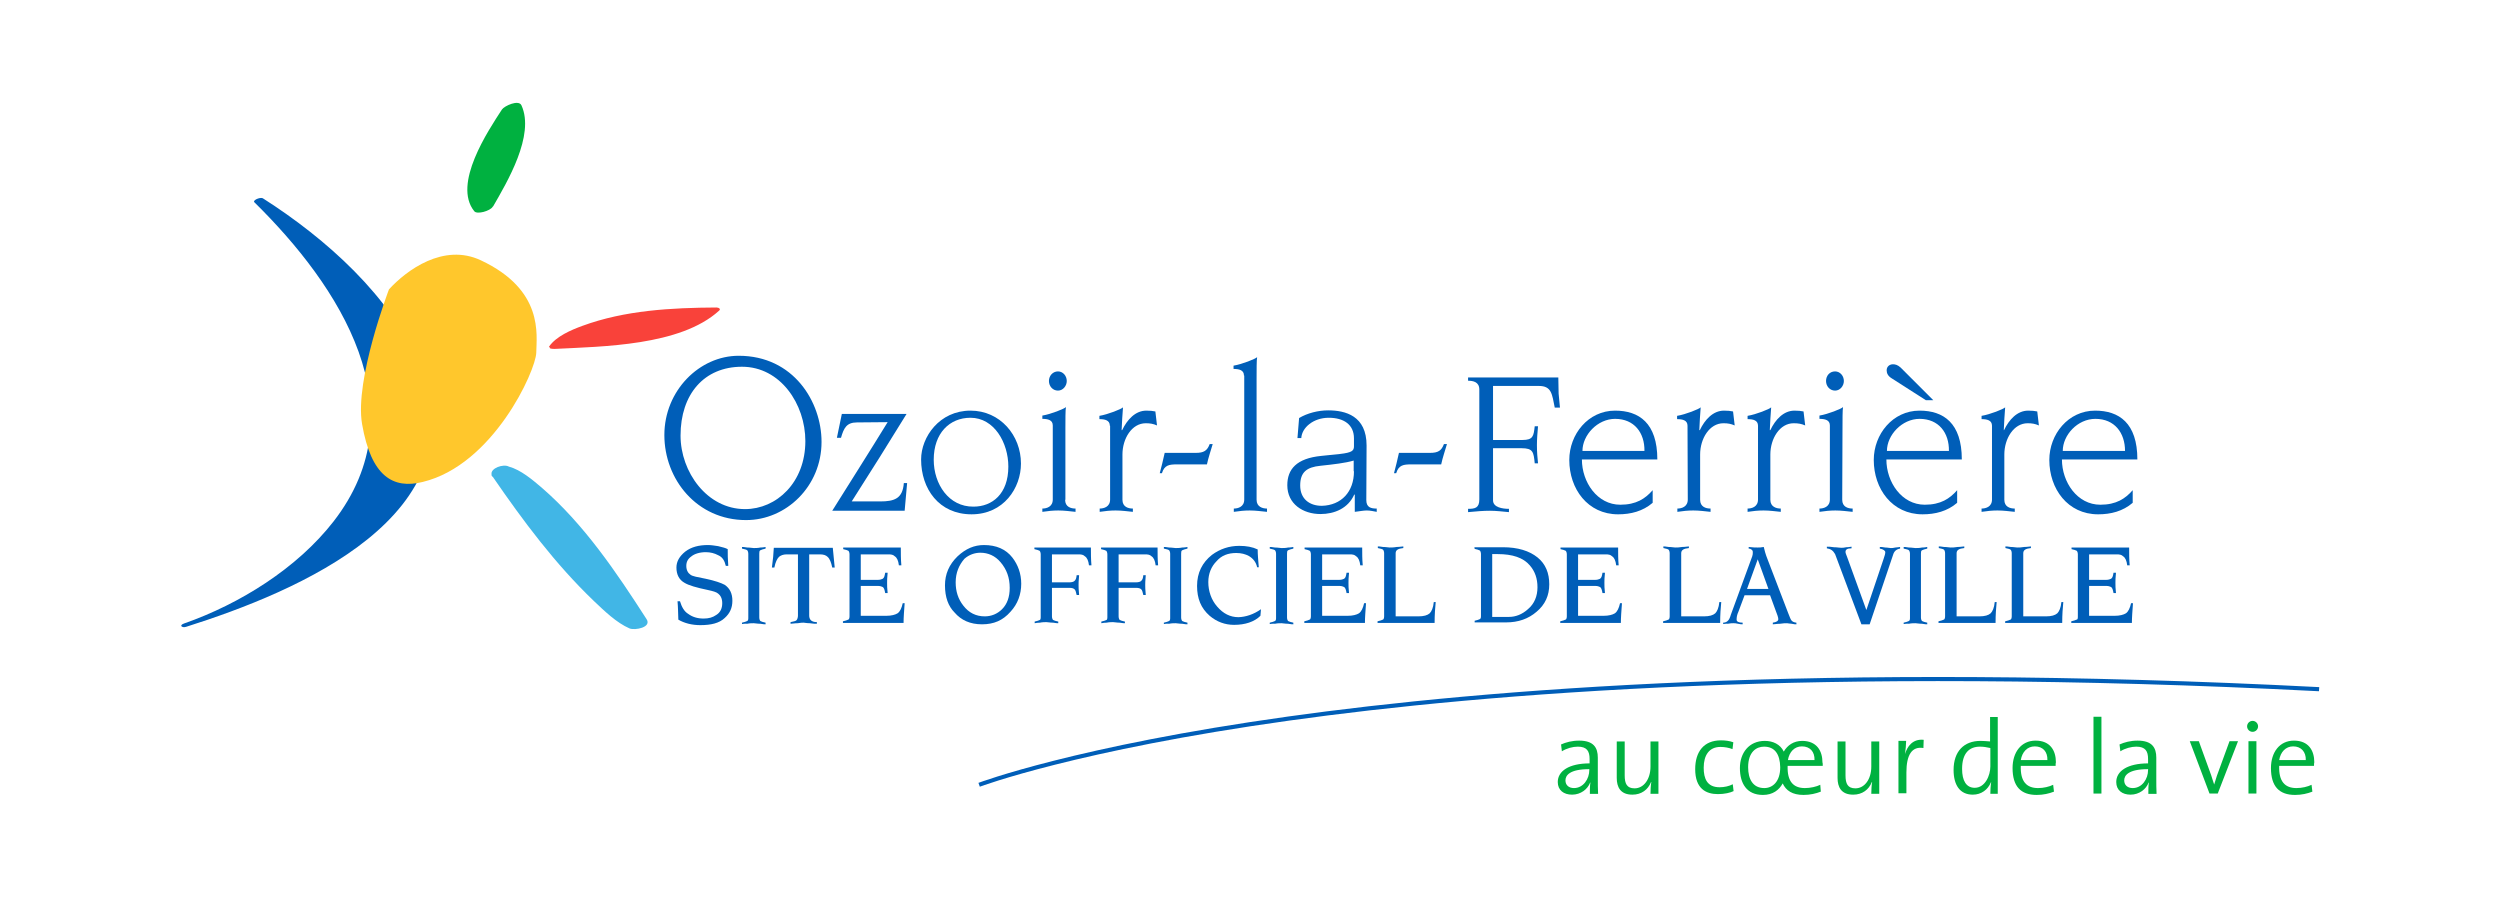<svg xmlns="http://www.w3.org/2000/svg" xmlns:xlink="http://www.w3.org/1999/xlink" id="Calque_1" x="0px" y="0px" viewBox="0 0 911.4 327.2" style="enable-background:new 0 0 911.4 327.2;" xml:space="preserve">
<style type="text/css">
	.st0{fill:#00B140;}
	.st1{fill:#005EB8;}
	.st2{fill:#F9423A;}
	.st3{fill:#41B6E6;}
	.st4{fill:#FFC72C;}
</style>
<g id="Logo_SEUL">
</g>
<g id="Logo_B">
</g>
<g id="Logo_A_au_coeur_de_la_vie">
	<g>
		<g>
			<g>
				<g>
					<g>
						<g>
							<path class="st0" d="M579.6,289.3c0-1.5,0-2.9,0.2-4h-0.1c-0.9,2.4-3.4,4.4-6.6,4.4c-3,0-5.2-1.6-5.2-4.6         c0-4,4.1-6.8,11.6-6.8v-1.6c0-2.9-1-4.5-4.3-4.5c-1.8,0-4.1,0.6-5.8,1.7l-0.3-2.5c1.8-0.8,4-1.4,6.6-1.4         c5.3,0,6.8,2.6,6.8,6.2v7.5c0,1.9,0,4,0.1,5.7h-3V289.3z M579.4,280.4c-7.2,0-8.7,2.3-8.7,4.1c0,1.7,1.2,2.8,3.1,2.8         c3.4,0,5.6-3.3,5.6-6.6L579.4,280.4L579.4,280.4z"></path>
							<path class="st0" d="M601.7,289.3c0-1.2,0.1-3.1,0.3-4.2h-0.1c-1.1,2.8-3.5,4.6-6.8,4.6c-4.4,0-5.7-2.8-5.7-6.1v-13.3h2.9         v12.4c0,3,0.8,4.7,3.6,4.7c3.4,0,5.8-3.4,5.8-7.9v-9.2h2.9v19.1h-2.9V289.3z"></path>
							<path class="st0" d="M626.3,289.5c-4.3,0-8.3-1.9-8.3-9.1c0-6.3,3.1-10.5,9.4-10.5c1.6,0,3.1,0.2,4.5,0.7l-0.3,2.5         c-1.3-0.5-2.8-0.8-4.4-0.8c-4.1,0-6.1,3-6.1,7.6c0,3.9,1.2,7.1,5.8,7.1c1.7,0,3.5-0.4,4.8-1.1l0.3,2.5         C630.8,289,628.7,289.5,626.3,289.5z"></path>
							<path class="st0" d="M664.5,279.2h-12.8c-0.2,5.7,2.1,8.1,6.3,8.1c2,0,4.2-0.5,5.6-1.2l0.2,2.5c-1.8,0.7-3.9,1.2-6.3,1.2         c-4.1,0-6.4-1.6-7.6-4.2c-1.3,2.4-3.6,4.2-7.2,4.2c-6,0-8.4-4.3-8.4-9.8s3.3-9.9,9.1-9.9c2.9,0,5.6,1.2,6.9,3.9         c1.3-2.3,3.6-3.9,6.7-3.9c5.3,0,7.4,3.6,7.4,7.9C664.5,278.1,664.5,278.6,664.5,279.2z M643.1,272.2c-2.8,0-5.8,1.9-5.8,7.5         c0,4.3,1.7,7.6,5.9,7.6c3,0,5.8-2.3,5.8-7.6C648.9,274.9,647,272.2,643.1,272.2z M656.9,272.1c-2.7,0-4.6,2-5.1,5h9.7         C661.6,274.1,659.9,272.1,656.9,272.1z"></path>
							<path class="st0" d="M682.2,289.3c0-1.2,0.1-3.1,0.3-4.2h-0.1c-1.1,2.8-3.5,4.6-6.8,4.6c-4.4,0-5.7-2.8-5.7-6.1v-13.3h2.9         v12.4c0,3,0.8,4.7,3.6,4.7c3.4,0,5.8-3.4,5.8-7.9v-9.2h2.9v19.1h-2.9V289.3z"></path>
							<path class="st0" d="M701.2,272.7c-4.2-0.7-6.2,2.5-6.2,8.9v7.6h-2.9v-19.1h2.8c0,1.3-0.2,3.1-0.4,4.8l0,0         c0.8-2.8,2.8-5.6,6.8-5.2L701.2,272.7z"></path>
							<path class="st0" d="M725.6,289.3c0-1.2,0.1-3,0.3-4.1h-0.1c-1.1,2.7-3.5,4.5-6.6,4.5c-4.7,0-7-3.5-7-9         c0-6.8,3.8-10.6,9.8-10.6c1.1,0,2.2,0.1,3.5,0.2v-8.9h2.8v28h-2.7V289.3z M725.6,272.7c-1.3-0.3-2.5-0.5-3.8-0.5         c-3.9,0-6.5,2.4-6.5,8.1c0,4.3,1.5,6.9,4.6,6.9c3.8,0,5.7-4.5,5.7-7.8V272.7z"></path>
							<path class="st0" d="M749.4,279.2h-12.7c-0.2,5.7,2.1,8.1,6.3,8.1c2,0,4.1-0.5,5.5-1.2l0.3,2.5c-1.8,0.7-3.9,1.2-6.3,1.2         c-5.8,0-8.8-3.1-8.8-9.8c0-5.7,3.1-10,8.4-10c5.3,0,7.4,3.6,7.4,7.9C749.4,278.1,749.4,278.6,749.4,279.2z M741.8,272.1         c-2.7,0-4.6,2-5.1,5h9.7C746.5,274.1,744.8,272.1,741.8,272.1z"></path>
							<rect x="763.2" y="261.3" class="st0" width="2.9" height="28"></rect>
							<path class="st0" d="M783.2,289.3c0-1.5,0-2.9,0.2-4h-0.1c-0.9,2.4-3.4,4.4-6.6,4.4c-3,0-5.2-1.6-5.2-4.6         c0-4,4.1-6.8,11.6-6.8v-1.6c0-2.9-1-4.5-4.3-4.5c-1.8,0-4.1,0.6-5.8,1.7l-0.3-2.5c1.8-0.8,4-1.4,6.6-1.4         c5.3,0,6.8,2.6,6.8,6.2v7.5c0,1.9,0,4,0.1,5.7h-3V289.3z M783.1,280.4c-7.2,0-8.7,2.3-8.7,4.1c0,1.7,1.2,2.8,3.1,2.8         c3.4,0,5.6-3.3,5.6-6.6L783.1,280.4L783.1,280.4z"></path>
							<path class="st0" d="M808.5,289.3h-3l-7.2-19.1h3.3l4.5,12.4c0.4,1.2,0.7,2.3,1.1,3.4l0,0c0.3-1,0.7-2.2,1-3.2l4.6-12.6h3.1         L808.5,289.3z"></path>
							<path class="st0" d="M823.2,264.8c0-1.1-0.9-2-2-2s-2,0.9-2,2s0.9,2,2,2S823.2,265.9,823.2,264.8z M822.6,289.3v-19.1h-2.9         v19.1H822.6z"></path>
							<path class="st0" d="M843.6,279.2h-12.7c-0.2,5.7,2.1,8.1,6.3,8.1c2,0,4.1-0.5,5.5-1.2l0.3,2.5c-1.8,0.7-3.9,1.2-6.3,1.2         c-5.8,0-8.8-3.1-8.8-9.8c0-5.7,3.1-10,8.4-10c5.3,0,7.4,3.6,7.4,7.9C843.6,278.1,843.6,278.6,843.6,279.2z M836,272.1         c-2.7,0-4.6,2-5.1,5h9.7C840.7,274.1,838.9,272.1,836,272.1z"></path>
							<path class="st1" d="M357.2,286.8l-0.5-1.4c0.3-0.1,35.5-13.4,113-24.2c71.5-10,194.7-20,375.8-10.7l-0.1,1.5         c-180.8-9.3-303.9,0.7-375.4,10.7C392.6,273.5,357.5,286.7,357.2,286.8z"></path>
						</g>
					</g>
				</g>
			</g>
			<g>
				<g>
					<g>
						<path class="st1" d="M153.1,133.4c-10.4-25.3-34.4-46.5-57.1-61c-0.7-0.7-3.4,0.3-3.4,1.1c0,0.1,0,0.2,0.1,0.2        c31.2,30.7,60.5,75.7,28.9,116.4c-13.3,17.1-34.2,30.1-54.5,37.2c-2,0.7-0.7,1.7,0.8,1.2C108.3,215.7,175.5,187.8,153.1,133.4        "></path>
						<path class="st2" d="M261.2,112.1c-16.4,0.1-33.4,1-48.9,6.7c-4.1,1.5-9.5,3.8-12.1,7.5c-0.1,0.1,0,0.2,0.2,0.3        c-0.1,0.4,0.3,0.6,1.8,0.6c17.4-0.9,45.8-1.1,59.9-13.9C263,112.6,261.9,112.1,261.2,112.1"></path>
						<path class="st0" d="M190.1,38.4c-1-2.2-6.2,0.2-7.1,1.5c-5,7.7-18.1,27.2-10.1,37.1c1,1.3,5.8-0.1,6.7-1.6        c0.1-0.1,0.1-0.2,0.2-0.2C184.8,66.5,195.1,49.3,190.1,38.4"></path>
						<path class="st3" d="M235.7,225.7c-11-17.1-22.8-34.6-38.3-48c-3.3-2.8-7.5-6.4-11.9-7.6c-2-1.1-6.7,0.6-6.3,2.8        c-0.1,0.4,0.1,0.7,0.5,1c11,16,22.7,31.7,36.8,45.2c3.8,3.6,8.2,7.9,13,10C231.5,229.9,237.7,228.7,235.7,225.7"></path>
						<path class="st4" d="M175.3,94.9c-13.6-6.4-27.1,3.6-33.5,10.6c0,0-12.6,33-9.8,49.1c3.3,19.1,11.3,23.8,22.1,21.1        c25.7-6.2,41.2-40.5,41.4-47.1C195.6,122,198.3,105.7,175.3,94.9"></path>
						<path class="st1" d="M248.1,158.8c0-15.1,8.6-25.1,22.4-25.1c14,0,23.1,13.6,23.1,27.1c0,15.1-10.5,24.8-22,24.8        C257.8,185.6,248.1,172.1,248.1,158.8 M242.2,158.6c0,16.1,11.8,31,29.8,31c14.6,0,27.5-12.3,27.5-28.5        c0-14.6-10.2-31.4-30.2-31.4C255,129.7,242.2,142.4,242.2,158.6"></path>
						<path class="st1" d="M312.4,154c-3.8,0-4.8,2.1-5.8,5.6h-1.5l1.8-8.7h23.6c-6.4,10.4-13.2,21.3-20,31.9h10.4        c5.1,0,8.2-1,8.6-6.7h1.2l-0.9,10.1h-26.4c6.7-10.7,13.7-21.7,20.2-32.3L312.4,154L312.4,154z"></path>
						<path class="st1" d="M340.4,167.6c0-9.7,5.8-15.3,13.4-15.3c8.7,0,13.8,9.2,13.8,17.8c0,10-5.9,14.6-12.7,14.6        C345.9,184.8,340.4,176.5,340.4,167.6 M335.8,167.5c0,10.7,6.5,20,18.4,20c11.7,0,18-9.6,18-18.5c0-10.3-7.6-19.3-18.4-19.3        C342.5,149.7,335.8,159.3,335.8,167.5"></path>
						<path class="st1" d="M388.3,182.2c0,2.6,2.1,3.2,3.8,3.2v1.2c-2-0.2-4.1-0.5-6.3-0.5c-1.9,0-3.9,0.2-5.8,0.5v-1.2        c1.5,0,3.8-0.6,3.8-3.3v-27c0-2-1.8-2.4-3.8-2.4v-1.2c3.1-0.5,8.1-2.5,8.6-3.1c-0.2,0.9-0.2,4.8-0.2,7.9v25.9H388.3z         M385.7,135.4c1.8,0,3.2,1.6,3.2,3.5c0,1.8-1.4,3.5-3.2,3.5c-1.9,0-3.3-1.6-3.3-3.5C382.4,137,383.8,135.4,385.7,135.4"></path>
						<path class="st1" d="M404.6,155.2c0-2-1.8-2.4-3.8-2.4v-1.2c3.1-0.5,8.1-2.5,8.6-3.1c-0.2,2.7-0.4,5.5-0.5,8.3h0.2        c1.8-3.8,4.8-7.1,8.8-7.1c1.3,0,2.4,0.1,3.3,0.3l0.6,5.1c-1.4-0.6-2.5-0.8-4.1-0.8c-5.1,0-8.5,5.6-8.5,11.4v16.5        c0,2.6,2.1,3.2,3.8,3.2v1.2c-2-0.2-4.1-0.5-6.3-0.5c-1.9,0-3.9,0.2-5.8,0.5v-1.2c1.5,0,3.8-0.6,3.8-3.3v-26.9H404.6z"></path>
						<path class="st1" d="M429.1,169.3c-2.8,0-4.6,0.2-5.5,3.2h-0.8c0.6-2.3,1.3-5,1.8-7.4h11.3c3,0,4.2-0.8,5.1-3.2h1.1        c-0.6,2.1-1.6,5-2.1,7.4H429.1z"></path>
						<path class="st1" d="M453.5,136.9c0-2-1.8-2.4-3.8-2.4v-1.2c3.1-0.5,8.1-2.5,8.6-3.1c-0.2,0.9-0.2,4.8-0.2,7.9v44.1        c0,2.6,2.2,3.2,3.8,3.2v1.2c-2-0.2-4.2-0.5-6.3-0.5c-1.9,0-3.9,0.2-5.8,0.5v-1.2c1.5,0,3.8-0.6,3.8-3.3v-45.2H453.5z"></path>
						<path class="st1" d="M493.6,171.8c0,7.5-4.6,12.4-11.7,12.6c-4.6,0-7.9-2.6-7.9-7.4c0-4.9,2.4-6.7,7.4-7.2        c4.7-0.5,9.1-1,12.1-1.9v3.9H493.6z M498.2,162.4c0-10.8-7.7-12.8-14-12.8c-3.6,0-7.6,1-10.6,2.8l-0.6,7.3h1.4        c0.2-3.8,4.4-7.4,10-7.4c5.5,0,9.2,2.5,9.2,7.5v2.9c0,1.6-0.7,2.3-5.1,2.8l-6.8,0.7c-9.1,0.9-12.4,4.9-12.4,10.7        c0,6.8,5.7,10.5,12.1,10.5c5.1,0,10.1-2.1,12.3-7.1h0.2v6.3c1.8-0.2,3.1-0.5,4.4-0.5c1.2,0,2.5,0.3,3.6,0.5v-1.2        c-2.1,0-3.8-0.4-3.8-3.1L498.2,162.4L498.2,162.4z"></path>
						<path class="st1" d="M514.5,169.3c-2.8,0-4.6,0.2-5.5,3.2h-0.8c0.6-2.3,1.3-5,1.8-7.4h11.3c3,0,4.2-0.8,5.1-3.2h1.1        c-0.6,2.1-1.6,5-2.1,7.4H514.5z"></path>
						<path class="st1" d="M539.3,142c0-2.8-2.3-3.2-4.1-3.2v-1.2h32.9c0.2,8.9-0.1,3.1,0.6,11h-1.9c-1-4.9-1.1-7.9-5.8-7.9h-16.7        v19.7H555c3.9,0,4.1-1.4,4.5-5h1.2c-0.2,2.2-0.4,4.7-0.4,6.9c0,2.6,0.2,4.6,0.4,6.6h-1.2c-0.4-4.1-0.6-5.5-4.8-5.5h-10.4v19        c0,2.6,3.5,3.1,5.8,3.1v1.2c-2.3-0.2-4.6-0.5-6.9-0.5c-2.5,0-4.8,0.2-8,0.5v-1.2c2.5,0,4.1-0.3,4.1-3.4L539.3,142L539.3,142z"></path>
						<path class="st1" d="M576.9,164.4c0-5.8,5.5-11.7,11.9-11.7c7,0,10.8,5.1,10.7,11.7H576.9z M602.5,178.7        c-2.7,3.1-6,5.3-11.8,5.3c-8.4,0-14-8.2-14-16.5h27.5c0-13.3-6.7-17.8-15.4-17.8c-9.8,0-16.7,8.6-16.7,18        c0,10.5,6.7,19.8,17.8,19.8c4.6,0,9-1.1,12.6-4.2L602.5,178.7L602.5,178.7z"></path>
						<path class="st1" d="M615.2,155.2c0-2-1.8-2.4-3.8-2.4v-1.2c3.1-0.5,8.1-2.5,8.6-3.1c-0.2,2.7-0.4,5.5-0.5,8.3h0.2        c1.8-3.8,4.8-7.1,8.8-7.1c1.3,0,2.4,0.1,3.3,0.3l0.6,5.1c-1.4-0.6-2.5-0.8-4.1-0.8c-5.1,0-8.5,5.6-8.5,11.4v16.5        c0,2.6,2.1,3.2,3.8,3.2v1.2c-2-0.2-4.1-0.5-6.3-0.5c-1.9,0-3.9,0.2-5.8,0.5v-1.2c1.5,0,3.8-0.6,3.8-3.3L615.2,155.2        L615.2,155.2z"></path>
						<path class="st1" d="M640.9,155.2c0-2-1.8-2.4-3.8-2.4v-1.2c3.1-0.5,8.1-2.5,8.6-3.1c-0.2,2.7-0.4,5.5-0.5,8.3h0.2        c1.8-3.8,4.8-7.1,8.8-7.1c1.3,0,2.4,0.1,3.3,0.3l0.6,5.1c-1.4-0.6-2.5-0.8-4.2-0.8c-5.1,0-8.5,5.6-8.5,11.4v16.5        c0,2.6,2.2,3.2,3.8,3.2v1.2c-2-0.2-4.1-0.5-6.3-0.5c-1.9,0-3.9,0.2-5.8,0.5v-1.2c1.5,0,3.8-0.6,3.8-3.3L640.9,155.2        L640.9,155.2z"></path>
						<path class="st1" d="M671.6,182.2c0,2.6,2.1,3.2,3.8,3.2v1.2c-2-0.2-4.1-0.5-6.3-0.5c-1.9,0-3.9,0.2-5.8,0.5v-1.2        c1.5,0,3.8-0.6,3.8-3.3v-27c0-2-1.8-2.4-3.8-2.4v-1.2c3.1-0.5,8.1-2.5,8.6-3.1c-0.2,0.9-0.2,4.8-0.2,7.9L671.6,182.2        L671.6,182.2z M669,135.4c1.8,0,3.2,1.6,3.2,3.5c0,1.8-1.4,3.5-3.2,3.5c-1.9,0-3.3-1.6-3.3-3.5S667,135.4,669,135.4"></path>
						<path class="st1" d="M687.9,164.4c0-5.8,5.5-11.7,11.9-11.7c7,0,10.8,5.1,10.7,11.7H687.9z M702.1,145.9h2.7L692.9,134        c-1.1-1-2-1.2-2.8-1.2c-1.2,0-2.3,0.8-2.3,2.2c0,1.1,0.5,2.1,1.8,2.9L702.1,145.9z M713.5,178.7c-2.7,3.1-6,5.3-11.8,5.3        c-8.4,0-14-8.2-14-16.5h27.5c0-13.3-6.7-17.8-15.4-17.8c-9.8,0-16.7,8.6-16.7,18c0,10.5,6.7,19.8,17.8,19.8        c4.6,0,9-1.1,12.6-4.2L713.5,178.7L713.5,178.7z"></path>
						<path class="st1" d="M726.2,155.2c0-2-1.8-2.4-3.8-2.4v-1.2c3.1-0.5,8.1-2.5,8.6-3.1c-0.2,2.7-0.4,5.5-0.5,8.3h0.1        c1.8-3.8,4.8-7.1,8.8-7.1c1.3,0,2.4,0.1,3.3,0.3l0.6,5.1c-1.4-0.6-2.5-0.8-4.1-0.8c-5.1,0-8.5,5.6-8.5,11.4v16.5        c0,2.6,2.1,3.2,3.8,3.2v1.2c-2-0.2-4.1-0.5-6.3-0.5c-1.9,0-3.9,0.2-5.8,0.5v-1.2c1.5,0,3.8-0.6,3.8-3.3L726.2,155.2        L726.2,155.2z"></path>
						<path class="st1" d="M752,164.4c0-5.8,5.4-11.7,11.9-11.7c7,0,10.8,5.1,10.8,11.7H752z M777.5,178.7c-2.7,3.1-6,5.3-11.8,5.3        c-8.4,0-14-8.2-14-16.5h27.5c0-13.3-6.7-17.8-15.4-17.8c-9.8,0-16.7,8.6-16.7,18c0,10.5,6.7,19.8,17.8,19.8        c4.6,0,9-1.1,12.6-4.2L777.5,178.7L777.5,178.7z"></path>
					</g>
				</g>
			</g>
		</g>
		<g>
			<path class="st1" d="M247,219.2h0.9c0.6,2,1.5,3.7,3,4.6c1.5,1.1,3.3,1.7,5.6,1.7c1.9,0,3.3-0.4,4.6-1.3c1.5-0.9,2.2-2.4,2.2-4.3     c0-1.7-0.6-2.8-1.5-3.5c-0.7-0.6-1.9-0.9-3.7-1.3c-4.3-0.9-7-1.7-8.5-2.6c-2-1.1-3-3-3-5.6c0-2.2,1.1-4.1,3.2-5.8     c2.2-1.7,5-2.4,8.3-2.4c1.1,0,2.4,0.2,3.7,0.4c1.7,0.4,2.8,0.7,3.5,1.1c0,1.7,0,3.7,0.2,6.1h-0.9c-0.4-1.7-1.1-3.2-2.8-3.9     c-1.3-0.7-2.8-1.1-4.5-1.1c-2.2,0-4.1,0.6-5.2,1.5c-1.3,0.9-1.9,2-1.9,3.5c0,1.5,0.6,2.6,1.5,3.2c0.7,0.6,2.6,0.9,5.6,1.5     c3.3,0.7,5.6,1.5,6.9,2.2c1.9,1.3,2.8,3.2,2.8,5.8c0,2.6-0.9,4.6-2.8,6.3c-2,1.9-5,2.6-8.9,2.6c-3,0-5.8-0.7-8-2     C247.2,223.6,247.2,221.4,247,219.2z"></path>
			<path class="st1" d="M270.5,227.5V227c0.9-0.2,1.5-0.4,1.9-0.6c0.4-0.2,0.4-0.7,0.4-1.3v-23.2c0-0.6-0.2-1.1-0.4-1.3     c-0.2-0.2-0.9-0.4-1.9-0.6v-0.6c0.2,0,0.9,0,1.9,0.2c1.1,0,1.9,0.2,2.4,0.2c0.6,0,1.5,0,2.4-0.2c1.1,0,1.7-0.2,1.9-0.2v0.6     c-0.9,0.2-1.5,0.4-1.9,0.6c-0.4,0.2-0.4,0.7-0.4,1.3v23.2c0,0.6,0.2,1.1,0.4,1.3c0.4,0.2,0.9,0.4,1.9,0.6v0.6     c-0.2,0-0.9,0-1.9-0.2c-1.1,0-1.9-0.2-2.4-0.2c-0.6,0-1.5,0-2.4,0.2C271.5,227.3,270.7,227.5,270.5,227.5z"></path>
			<path class="st1" d="M290.9,224.4v-22.3h-4.1c-1.3,0-2.2,0.4-2.8,0.9c-0.7,0.7-1.3,1.9-1.7,3.9h-0.9c0.4-2.8,0.6-5.2,0.7-7.2     h21.5c0.2,1.9,0.4,4.3,0.7,7.2h-0.9c-0.4-1.9-0.9-3.2-1.7-3.9c-0.6-0.6-1.5-0.9-2.8-0.9H295v22.3c0,0.7,0.2,1.3,0.6,1.7     c0.4,0.4,1.1,0.7,2.2,0.7v0.6c-0.6,0-1.5,0-2.6-0.2c-1.1,0-1.9-0.2-2.2-0.2c-0.4,0-1.1,0-2.2,0.2c-1.1,0-2,0.2-2.6,0.2v-0.6     c1.1-0.2,1.9-0.4,2.2-0.7C290.7,225.7,290.9,225.1,290.9,224.4z"></path>
			<path class="st1" d="M309.7,224.7v-22.6c0-0.6-0.2-1.1-0.4-1.3c-0.4-0.2-0.9-0.4-1.9-0.6v-0.6h21c0,2.2,0,4.3,0.2,6.5h-0.9     c-0.2-1.7-0.7-2.8-1.5-3.3c-0.6-0.6-1.3-0.7-2.4-0.7h-10v9.3h6.1c0.9,0,1.5-0.2,1.9-0.4c0.6-0.4,0.7-1.1,0.9-2.2h0.9     c-0.2,1.7-0.2,3-0.2,3.7c0,0.9,0,2,0.2,3.7h-0.9c-0.2-1.1-0.4-1.9-0.9-2.2c-0.4-0.2-0.9-0.4-1.9-0.4h-6.1v10.9h9.3     c1.9,0,3.3-0.4,4.1-0.9c0.9-0.6,1.5-1.9,1.9-3.7h0.7c-0.2,2.8-0.4,5.2-0.4,7.2h-22.1v-0.6c0.9-0.2,1.5-0.4,1.9-0.6     C309.5,225.9,309.7,225.3,309.7,224.7z"></path>
			<path class="st1" d="M344.5,213.4c0-4.1,1.5-7.6,4.6-10.6c3-2.8,6.1-4.1,9.6-4.1c4.5,0,8,1.5,10.4,4.6c2,2.6,3.2,5.8,3.2,9.5     c0,3.9-1.3,7.4-3.9,10.2c-2.8,3.2-6.1,4.6-10.4,4.6c-4.3,0-7.6-1.5-10-4.3C345.7,221,344.5,217.7,344.5,213.4z M348.4,212.3     c0,3.3,0.9,6.1,2.8,8.5c2,2.6,4.6,3.9,7.8,3.9c2.4,0,4.6-0.9,6.3-2.6c1.9-1.9,2.8-4.5,2.8-7.8c0-3.7-1.1-6.7-3.3-9.3     c-2-2.4-4.6-3.5-7.4-3.5c-2,0-4.1,0.7-5.8,2.2C349.6,206,348.4,208.8,348.4,212.3z"></path>
			<path class="st1" d="M379.4,225.1v-23c0-0.6-0.2-1.1-0.4-1.3c-0.4-0.2-0.9-0.4-1.9-0.6v-0.6h20.6c0,2.2,0,4.3,0.2,6.5H397     c-0.2-1.7-0.7-2.8-1.5-3.3c-0.6-0.6-1.3-0.7-2.4-0.7h-9.6v10.2h6.3c0.9,0,1.7-0.2,2-0.6c0.4-0.4,0.6-0.9,0.7-2h0.9     c-0.2,1.9-0.2,3.2-0.2,3.5c0,0.6,0,1.9,0.2,3.7h-0.9c-0.2-0.9-0.4-1.7-0.7-2c-0.4-0.4-0.9-0.6-2-0.6h-6.3v10.4     c0,0.6,0.2,1.1,0.4,1.3c0.4,0.2,0.9,0.4,1.9,0.6v0.6c-0.2,0-0.9,0-1.9-0.2c-1.1,0-1.9-0.2-2.4-0.2c-0.6,0-1.5,0-2.4,0.2     c-1.1,0-1.7,0.2-1.9,0.2v-0.6c0.9-0.2,1.5-0.4,1.9-0.6C379.2,226,379.4,225.7,379.4,225.1z"></path>
			<path class="st1" d="M403.7,225.1v-23c0-0.6-0.2-1.1-0.4-1.3c-0.4-0.2-0.9-0.4-1.9-0.6v-0.6h20.6c0,2.2,0,4.3,0.2,6.5h-0.9     c-0.2-1.7-0.7-2.8-1.5-3.3c-0.6-0.6-1.3-0.7-2.4-0.7h-9.6v10.2h6.3c0.9,0,1.7-0.2,2-0.6c0.4-0.4,0.6-0.9,0.7-2h0.9     c-0.2,1.9-0.2,3.2-0.2,3.5c0,0.6,0,1.9,0.2,3.7h-0.9c-0.2-0.9-0.4-1.7-0.7-2c-0.4-0.4-0.9-0.6-2-0.6h-6.3v10.4     c0,0.6,0.2,1.1,0.4,1.3c0.4,0.2,0.9,0.4,1.9,0.6v0.6c-0.2,0-0.9,0-1.9-0.2c-1.1,0-1.9-0.2-2.4-0.2s-1.5,0-2.4,0.2     c-1.1,0-1.7,0.2-1.9,0.2v-0.6c0.9-0.2,1.5-0.4,1.9-0.6C403.5,226,403.7,225.7,403.7,225.1z"></path>
			<path class="st1" d="M424.3,227.5V227c0.9-0.2,1.5-0.4,1.9-0.6c0.4-0.2,0.4-0.7,0.4-1.3v-23.2c0-0.6-0.2-1.1-0.4-1.3     c-0.2-0.2-0.9-0.4-1.9-0.6v-0.6c0.2,0,0.9,0,1.9,0.2c1.1,0,1.9,0.2,2.4,0.2s1.5,0,2.4-0.2c1.1,0,1.7-0.2,1.9-0.2v0.6     c-0.9,0.2-1.5,0.4-1.9,0.6c-0.4,0.2-0.4,0.7-0.4,1.3v23.2c0,0.6,0.2,1.1,0.4,1.3c0.4,0.2,0.9,0.4,1.9,0.6v0.6     c-0.2,0-0.9,0-1.9-0.2c-1.1,0-1.9-0.2-2.4-0.2s-1.5,0-2.4,0.2C425.1,227.3,424.5,227.5,424.3,227.5z"></path>
			<path class="st1" d="M459.7,222.1l-0.2,2.4c-2.2,2.2-5.6,3.3-9.6,3.3c-3.3,0-6.3-1.1-8.9-3.3c-3.2-2.8-4.6-6.3-4.6-10.9     c0-4.8,1.9-8.5,5.4-11.3c3-2.2,6.3-3.3,10-3.3c2.6,0,4.8,0.4,6.7,1.3c0,1.9,0.2,3.9,0.4,6.5h-0.6c-0.4-1.9-1.5-3.2-3-4.1     c-1.3-0.7-2.8-1.1-4.6-1.1c-3,0-5.4,0.9-7.2,3c-1.9,1.9-3,4.5-3,7.6c0,3.3,1.1,6.5,3.2,8.9c2.2,2.6,4.8,3.9,7.8,3.9     C454.2,224.9,457,224,459.7,222.1z"></path>
			<path class="st1" d="M462.9,227.5V227c0.9-0.2,1.5-0.4,1.9-0.6c0.4-0.2,0.4-0.7,0.4-1.3v-23.2c0-0.6-0.2-1.1-0.4-1.3     c-0.2-0.2-0.9-0.4-1.9-0.6v-0.6c0.2,0,0.9,0,1.9,0.2c1.1,0,1.9,0.2,2.4,0.2c0.6,0,1.5,0,2.4-0.2c1.1,0,1.7-0.2,1.9-0.2v0.6     c-0.9,0.2-1.5,0.4-1.9,0.6c-0.4,0.2-0.4,0.7-0.4,1.3v23.2c0,0.6,0.2,1.1,0.4,1.3c0.4,0.2,0.9,0.4,1.9,0.6v0.6     c-0.2,0-0.9,0-1.9-0.2c-1.1,0-1.9-0.2-2.4-0.2c-0.6,0-1.5,0-2.4,0.2C463.8,227.3,463.3,227.5,462.9,227.5z"></path>
			<path class="st1" d="M477.9,224.7v-22.6c0-0.6-0.2-1.1-0.4-1.3c-0.4-0.2-0.9-0.4-1.9-0.6v-0.6h21c0,2.2,0,4.3,0.2,6.5h-0.9     c-0.2-1.7-0.7-2.8-1.5-3.3c-0.6-0.6-1.3-0.7-2.4-0.7h-10v9.3h6.1c0.9,0,1.5-0.2,1.9-0.4c0.6-0.4,0.7-1.1,0.9-2.2h0.9     c-0.2,1.7-0.2,3-0.2,3.7c0,0.9,0,2,0.2,3.7h-0.9c-0.2-1.1-0.4-1.9-0.9-2.2c-0.4-0.2-0.9-0.4-1.9-0.4H482v10.9h9.3     c1.9,0,3.3-0.4,4.1-0.9c0.9-0.6,1.5-1.9,1.9-3.7h0.7c-0.2,2.8-0.4,5.2-0.4,7.2h-22.1v-0.6c0.9-0.2,1.5-0.4,1.9-0.6     C477.7,225.9,477.9,225.3,477.9,224.7z"></path>
			<path class="st1" d="M504.6,224.7v-23c0-0.6-0.2-1.1-0.4-1.3c-0.2-0.2-0.9-0.4-1.9-0.6v-0.6c0.2,0,0.9,0,1.9,0.2     c1.1,0,1.9,0.2,2.4,0.2s1.5,0,2.6-0.2c1.1,0,1.9-0.2,2.4-0.2v0.6c-1.9,0.2-2.8,0.7-2.8,1.9v23h8.3c2,0,3.3-0.4,4.1-1.1     c0.7-0.7,1.3-2,1.5-4.1h0.7c-0.2,2-0.4,4.6-0.4,7.6h-20.8v-0.6c0.9-0.2,1.5-0.4,1.9-0.6C504.4,225.9,504.6,225.3,504.6,224.7z"></path>
			<path class="st1" d="M537.5,199.5h10.4c5.4,0,9.6,1.3,12.6,3.7c3,2.4,4.3,5.8,4.3,9.8c0,4.1-1.5,7.4-4.6,10     c-3,2.6-6.7,3.9-11.1,3.9h-11.5v-0.6c0.9-0.2,1.5-0.4,1.9-0.6c0.4-0.2,0.4-0.7,0.4-1.3v-22.4c0-0.6-0.2-1.1-0.4-1.3     c-0.4-0.2-0.9-0.4-1.9-0.6L537.5,199.5L537.5,199.5z M544,202.1v22.8h6.1c2.4,0,4.8-0.9,6.9-2.8c2.4-2,3.5-4.8,3.5-8     s-0.9-5.8-2.8-8c-2.4-2.8-6.3-4.1-11.7-4.1H544z"></path>
			<path class="st1" d="M571.2,224.7v-22.6c0-0.6-0.2-1.1-0.4-1.3c-0.4-0.2-0.9-0.4-1.9-0.6v-0.6h21c0,2.2,0,4.3,0.2,6.5h-0.9     c-0.2-1.7-0.7-2.8-1.5-3.3c-0.6-0.6-1.3-0.7-2.4-0.7h-10v9.3h6.1c0.9,0,1.5-0.2,1.9-0.4c0.6-0.4,0.7-1.1,0.9-2.2h0.9     c-0.2,1.7-0.2,3-0.2,3.7c0,0.9,0,2,0.2,3.7h-0.9c-0.2-1.1-0.4-1.9-0.9-2.2c-0.4-0.2-0.9-0.4-1.9-0.4h-6.1v10.9h9.3     c1.9,0,3.3-0.4,4.1-0.9c0.9-0.6,1.5-1.9,1.9-3.7h0.7c-0.2,2.8-0.4,5.2-0.4,7.2h-22.1v-0.6c0.9-0.2,1.5-0.4,1.9-0.6     C571,225.9,571.2,225.3,571.2,224.7z"></path>
			<path class="st1" d="M608.7,224.7v-23c0-0.6-0.2-1.1-0.4-1.3c-0.2-0.2-0.9-0.4-1.9-0.6v-0.6c0.2,0,0.9,0,1.9,0.2     c1.1,0,1.9,0.2,2.4,0.2c0.6,0,1.5,0,2.6-0.2c1.1,0,1.9-0.2,2.4-0.2v0.6c-1.9,0.2-2.8,0.7-2.8,1.9v23h8.3c2,0,3.3-0.4,4.1-1.1     c0.7-0.7,1.3-2,1.5-4.1h0.7c-0.2,2-0.4,4.6-0.4,7.6h-20.8v-0.6c0.9-0.2,1.5-0.4,1.9-0.6C608.5,225.9,608.7,225.3,608.7,224.7z"></path>
			<path class="st1" d="M628.2,227.5V227c0.9,0,1.5-0.4,1.9-0.9c0.2-0.2,0.6-0.9,0.9-2l7.8-21.3c0.2-0.6,0.2-0.9,0.2-1.5     s-0.2-0.7-0.4-0.9c-0.2-0.2-0.6-0.4-1.1-0.4v-0.6c1.5,0.2,2.6,0.2,3.3,0.2c0.6,0,1.3,0,2.2-0.2c0.2,0.9,0.6,2.6,1.5,4.8l7.4,19.3     c0.6,1.5,0.9,2.4,1.3,2.8c0.4,0.4,0.9,0.6,1.7,0.7v0.6c-0.4,0-0.9,0-1.7-0.2c-0.7,0-1.3-0.2-1.7-0.2c-0.6,0-1.5,0-2.6,0.2     c-1.1,0-2,0.2-2.6,0.2V227c1.3-0.2,2-0.6,2-1.3c0-0.6-0.4-1.7-1.1-3.5l-1.9-5.2h-9.3l-2.2,5.9c-0.6,1.3-0.7,2.2-0.7,3     c0,0.7,0.7,1.1,2.2,1.1v0.6c-0.4,0-0.9,0-1.7-0.2c-0.7-0.2-1.3-0.2-1.7-0.2c-0.4,0-1.1,0-2,0.2     C629.3,227.3,628.7,227.5,628.2,227.5z M636.9,214.7h7.8l-3.9-10.8l0,0L636.9,214.7z"></path>
			<path class="st1" d="M666,199.9v-0.6c0.6,0,1.5,0,2.6,0.2c1.1,0,2,0.2,2.6,0.2c0.4,0,1.1,0,1.9-0.2c0.9,0,1.5-0.2,1.9-0.2v0.6     c-1.5,0-2.2,0.4-2.2,1.3c0,0.4,0.2,0.9,0.6,1.9l7,19.3l0,0l6.3-18.7c0.4-1.1,0.6-1.9,0.6-2.4s-0.7-1.1-2-1.3v-0.6     c0.4,0,1.1,0,2,0.2c0.9,0,1.5,0.2,2,0.2c0.4,0,0.9,0,1.7-0.2c0.7,0,1.3-0.2,1.7-0.2v0.6c-1.3,0.2-2.2,0.9-2.6,2.4l-8.5,25.2h-3     l-9.6-25.6C668.2,200.6,667.3,200.1,666,199.9z"></path>
			<path class="st1" d="M694,227.5V227c0.9-0.2,1.5-0.4,1.9-0.6c0.4-0.2,0.4-0.7,0.4-1.3v-23.2c0-0.6-0.2-1.1-0.4-1.3     c-0.2-0.2-0.9-0.4-1.9-0.6v-0.6c0.2,0,0.9,0,1.9,0.2c1.1,0,1.9,0.2,2.4,0.2s1.5,0,2.4-0.2c1.1,0,1.7-0.2,1.9-0.2v0.6     c-0.9,0.2-1.5,0.4-1.9,0.6c-0.4,0.2-0.4,0.7-0.4,1.3v23.2c0,0.6,0.2,1.1,0.4,1.3c0.4,0.2,0.9,0.4,1.9,0.6v0.6     c-0.2,0-0.9,0-1.9-0.2c-1.1,0-1.9-0.2-2.4-0.2s-1.5,0-2.4,0.2C695,227.3,694.4,227.5,694,227.5z"></path>
			<path class="st1" d="M709.1,224.7v-23c0-0.6-0.2-1.1-0.4-1.3c-0.2-0.2-0.9-0.4-1.9-0.6v-0.6c0.2,0,0.9,0,1.9,0.2     c1.1,0,1.9,0.2,2.4,0.2c0.6,0,1.5,0,2.6-0.2c1.1,0,1.9-0.2,2.4-0.2v0.6c-1.9,0.2-2.8,0.7-2.8,1.9v23h8.3c2,0,3.3-0.4,4.1-1.1     c0.7-0.7,1.3-2,1.5-4.1h0.7c-0.2,2-0.4,4.6-0.4,7.6h-20.8v-0.6c0.9-0.2,1.5-0.4,1.9-0.6C708.9,225.9,709.1,225.3,709.1,224.7z"></path>
			<path class="st1" d="M733.4,224.7v-23c0-0.6-0.2-1.1-0.4-1.3c-0.2-0.2-0.9-0.4-1.9-0.6v-0.6c0.2,0,0.9,0,1.9,0.2     c1.1,0,1.9,0.2,2.4,0.2c0.6,0,1.5,0,2.6-0.2c1.1,0,1.9-0.2,2.4-0.2v0.6c-1.9,0.2-2.8,0.7-2.8,1.9v23h8.3c2,0,3.3-0.4,4.1-1.1     c0.7-0.7,1.3-2,1.5-4.1h0.7c-0.2,2-0.4,4.6-0.4,7.6h-20.8v-0.6c0.9-0.2,1.5-0.4,1.9-0.6C733.2,225.9,733.4,225.3,733.4,224.7z"></path>
			<path class="st1" d="M757.5,224.7v-22.6c0-0.6-0.2-1.1-0.4-1.3c-0.4-0.2-0.9-0.4-1.9-0.6v-0.6h21c0,2.2,0,4.3,0.2,6.5h-0.9     c-0.2-1.7-0.7-2.8-1.5-3.3c-0.6-0.6-1.3-0.7-2.4-0.7h-10v9.3h6.1c0.9,0,1.5-0.2,1.9-0.4c0.6-0.4,0.7-1.1,0.9-2.2h0.9     c-0.2,1.7-0.2,3-0.2,3.7c0,0.9,0,2,0.2,3.7h-0.9c-0.2-1.1-0.4-1.9-0.9-2.2c-0.4-0.2-0.9-0.4-1.9-0.4h-6.1v10.9h9.3     c1.9,0,3.3-0.4,4.1-0.9c0.9-0.6,1.5-1.9,1.9-3.7h0.7c-0.2,2.8-0.4,5.2-0.4,7.2h-22.1v-0.6c0.9-0.2,1.5-0.4,1.9-0.6     C757.5,225.9,757.5,225.3,757.5,224.7z"></path>
		</g>
	</g>
</g>
<g id="Logo_A_BLANC">
</g>
<g id="Logo_A">
</g>
</svg>